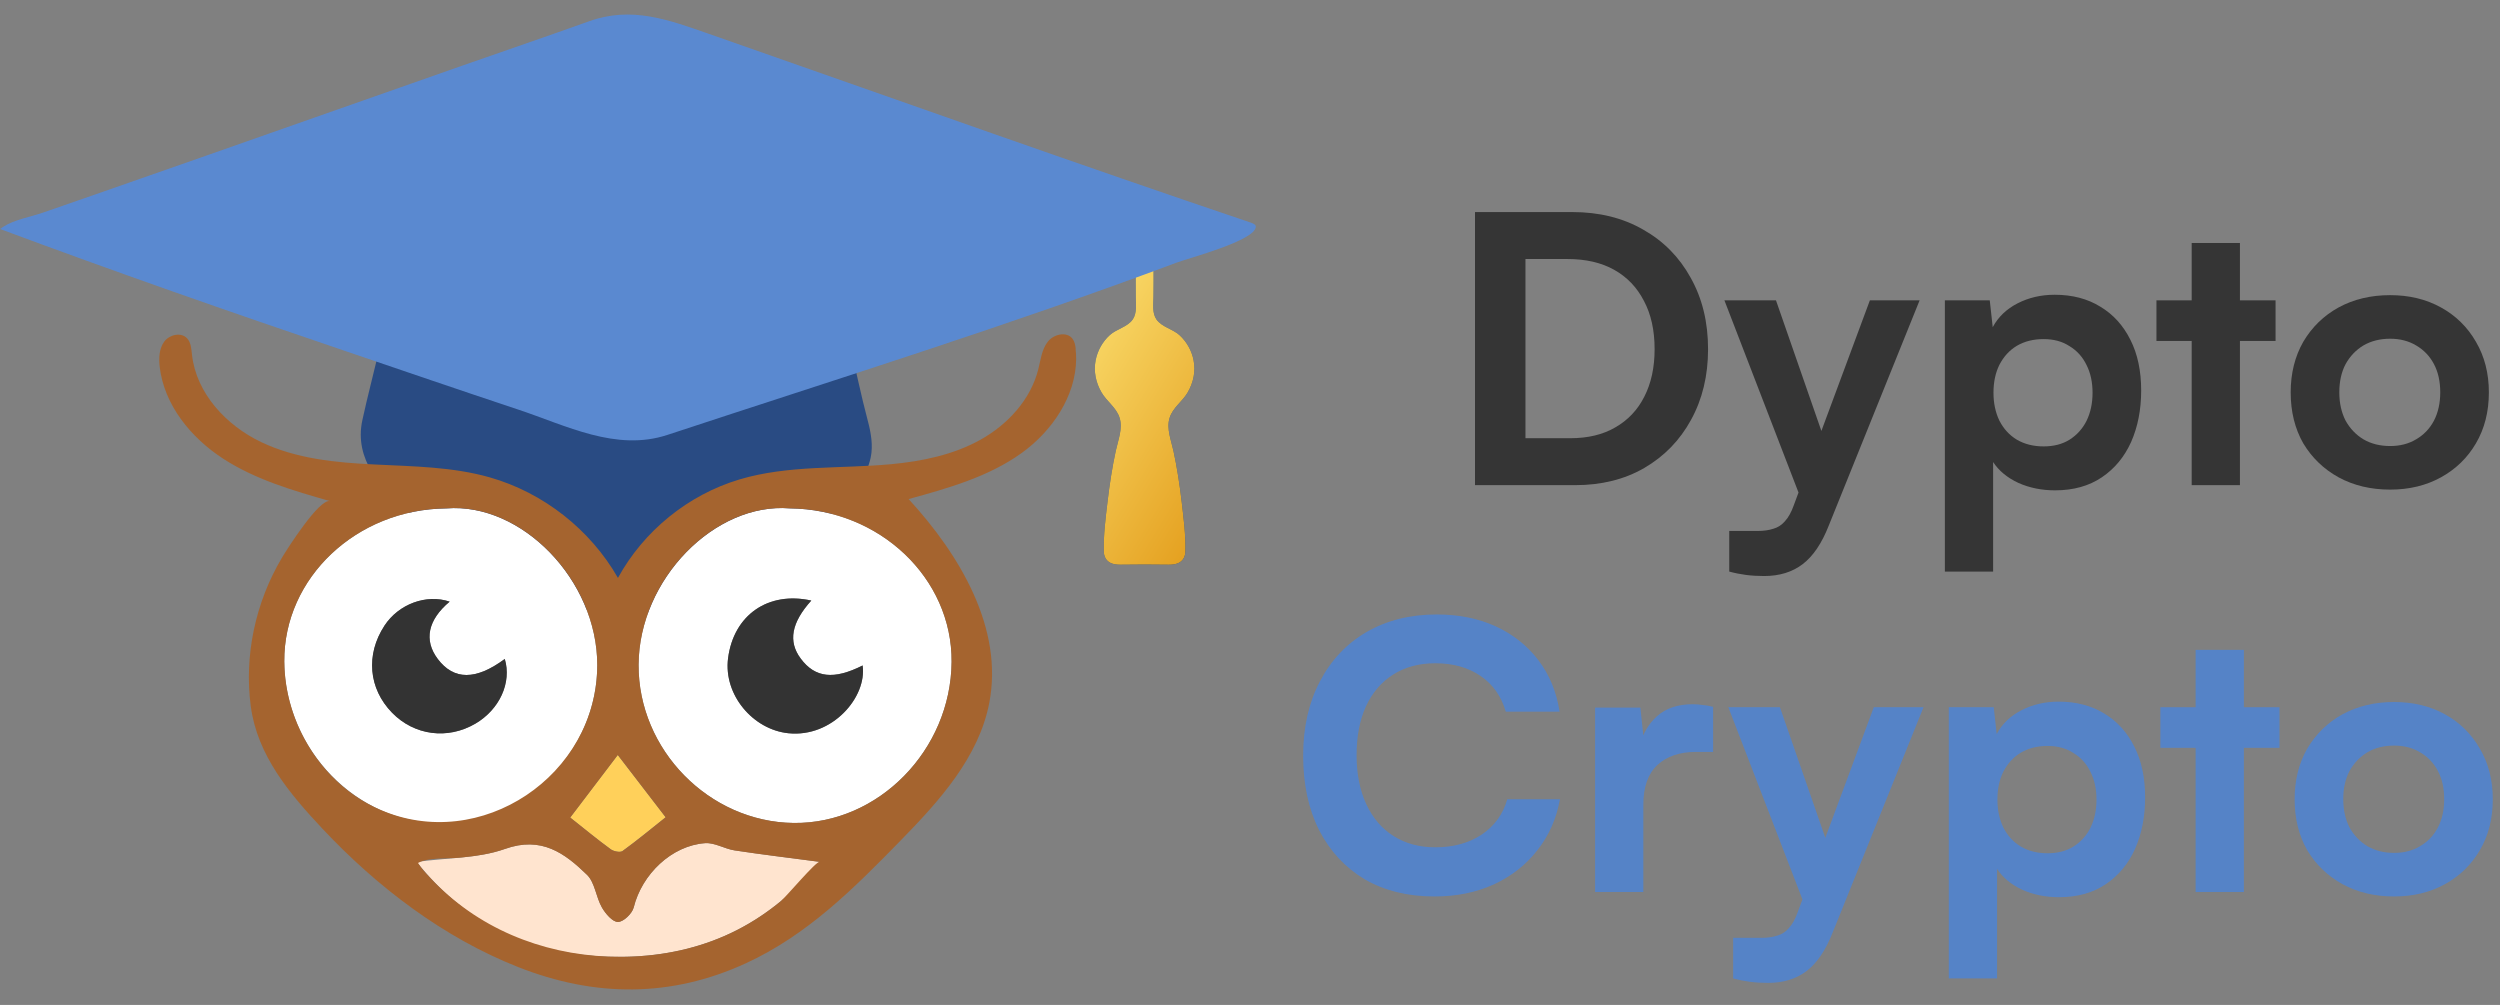 <svg width="102" height="41" viewBox="0 0 102 41" fill="none" xmlns="http://www.w3.org/2000/svg">
<rect x="0" y="0" width="102" height="41" fill="#808080" stroke="none"/>
<g clip-path="url(#clip0_41_889)">
<path d="M48.455 16.016C48.689 15.616 48.79 15.154 48.696 14.69C48.619 14.297 48.41 13.934 48.12 13.671C47.843 13.421 47.398 13.342 47.182 13.031C47.002 12.768 47.058 12.412 47.061 12.11C47.063 11.705 47.072 11.3 47.065 10.892C47.065 10.831 47.065 9.23 47.065 9.179L46.334 9.495C46.33 9.849 46.334 11.757 46.339 12.11C46.341 12.412 46.395 12.768 46.217 13.031C46.002 13.342 45.556 13.421 45.28 13.671C44.989 13.934 44.783 14.297 44.704 14.69C44.612 15.154 44.711 15.616 44.945 16.016C45.158 16.382 45.552 16.632 45.681 17.052C45.817 17.489 45.615 17.968 45.524 18.395C45.376 19.077 45.271 19.767 45.189 20.46C45.109 21.135 45.018 21.825 45.036 22.507C45.043 22.804 45.219 22.976 45.491 23.023C45.568 23.035 45.646 23.04 45.723 23.04C46.049 23.04 46.374 23.035 46.7 23.032C47.026 23.035 47.351 23.037 47.677 23.04C47.754 23.04 47.831 23.037 47.909 23.023C48.181 22.976 48.356 22.804 48.363 22.507C48.382 21.825 48.288 21.135 48.211 20.46C48.129 19.767 48.024 19.075 47.876 18.395C47.785 17.968 47.583 17.489 47.719 17.052C47.848 16.632 48.242 16.382 48.455 16.016Z" fill="#0C3E92"/>
<path d="M48.455 16.016C48.689 15.616 48.79 15.154 48.696 14.69C48.619 14.297 48.41 13.934 48.12 13.671C47.843 13.421 47.398 13.342 47.182 13.031C47.002 12.768 47.058 12.412 47.061 12.11C47.063 11.705 47.072 11.3 47.065 10.892C47.065 10.831 47.065 9.23 47.065 9.179L46.334 9.495C46.33 9.849 46.334 11.757 46.339 12.11C46.341 12.412 46.395 12.768 46.217 13.031C46.002 13.342 45.556 13.421 45.28 13.671C44.989 13.934 44.783 14.297 44.704 14.69C44.612 15.154 44.711 15.616 44.945 16.016C45.158 16.382 45.552 16.632 45.681 17.052C45.817 17.489 45.615 17.968 45.524 18.395C45.376 19.077 45.271 19.767 45.189 20.46C45.109 21.135 45.018 21.825 45.036 22.507C45.043 22.804 45.219 22.976 45.491 23.023C45.568 23.035 45.646 23.04 45.723 23.04C46.049 23.04 46.374 23.035 46.7 23.032C47.026 23.035 47.351 23.037 47.677 23.04C47.754 23.04 47.831 23.037 47.909 23.023C48.181 22.976 48.356 22.804 48.363 22.507C48.382 21.825 48.288 21.135 48.211 20.46C48.129 19.767 48.024 19.075 47.876 18.395C47.785 17.968 47.583 17.489 47.719 17.052C47.848 16.632 48.242 16.382 48.455 16.016Z" fill="url(#paint0_linear_41_889)"/>
<path d="M24.075 17.253C20.385 15.403 16.69 13.566 12.995 11.729C13.711 12.167 14.427 12.605 15.143 13.043C15.586 13.315 15.648 13.519 15.484 14.217C15.255 15.19 14.999 16.155 14.785 17.138C14.427 18.775 15.61 19.948 16.429 20.684C19.748 23.66 23.673 25.744 27.626 24.843C29.194 24.485 30.705 23.711 32.105 22.636C32.807 22.096 33.479 21.483 34.119 20.807C34.653 20.246 35.322 19.629 35.525 18.664C35.627 18.179 35.536 17.657 35.41 17.184C35.12 16.096 34.899 14.982 34.63 13.881C34.547 13.545 34.58 13.379 34.767 13.256C34.97 13.124 35.181 13.017 35.387 12.894C36.314 12.329 37.245 11.759 38.172 11.193C34.163 13.205 30.153 15.22 26.147 17.248C25.431 17.61 24.788 17.614 24.075 17.257V17.253Z" fill="#294B83"/>
<path d="M51.239 9.248C51.239 9.187 51.182 9.134 51.053 9.09C43.977 6.7 36.942 4.189 29.895 1.722C29.575 1.608 29.251 1.498 28.93 1.384C27.268 0.802 25.772 0.244 24.036 0.867C22.301 1.49 20.578 2.076 18.846 2.683C15.278 3.936 11.714 5.194 8.146 6.444C6.731 6.94 5.312 7.437 3.897 7.93C3.187 8.178 2.477 8.422 1.768 8.67C1.269 8.845 0.588 8.959 0.142 9.248C0.097 9.281 0.053 9.31 0 9.342C4.655 11.076 9.342 12.713 14.046 14.308C16.405 15.11 18.765 15.92 21.129 16.706C23.096 17.357 25.131 18.436 27.231 17.744C34.177 15.452 41.151 13.282 48.008 10.714C48.482 10.535 51.235 9.814 51.235 9.248H51.239Z" fill="#5A89D0"/>
<path d="M11.598 26.988C11.622 30.584 14.579 33.617 18.023 33.576C21.493 33.536 24.364 30.617 24.367 27.137C24.37 23.662 21.278 20.501 18.216 20.743C14.543 20.775 11.576 23.576 11.598 26.989V26.988ZM15.686 25.527C16.265 24.643 17.397 24.226 18.346 24.547C17.456 25.292 17.284 26.12 17.86 26.885C18.517 27.758 19.415 27.758 20.595 26.885C20.884 27.849 20.383 28.949 19.393 29.527C18.264 30.187 16.905 30.009 16 29.082C15.035 28.094 14.914 26.709 15.688 25.527H15.686Z" fill="white"/>
<path d="M32.383 33.577C35.839 33.617 38.795 30.601 38.825 27.005C38.852 23.588 35.893 20.778 32.225 20.741C29.168 20.493 26.072 23.63 26.054 27.119C26.035 30.582 28.925 33.536 32.383 33.577ZM29.705 26.858C29.932 25.092 31.343 24.112 33.101 24.503C32.289 25.402 32.148 26.172 32.67 26.871C33.258 27.659 34.021 27.743 35.195 27.151C35.378 28.433 33.964 30.1 32.166 29.916C30.724 29.769 29.514 28.35 29.705 26.858Z" fill="white"/>
<path d="M33.439 35.163C32.198 34.998 31.081 34.865 29.97 34.696C29.563 34.633 29.161 34.374 28.77 34.401C27.4 34.499 26.187 35.674 25.857 37.022C25.794 37.273 25.437 37.616 25.214 37.616C24.991 37.616 24.703 37.278 24.558 37.024C24.314 36.599 24.274 36.007 23.949 35.691C23.037 34.806 22.088 34.106 20.603 34.636C19.517 35.024 18.282 34.993 17.002 35.165C19.024 37.715 21.668 38.928 24.812 39.032C28.266 39.147 31.174 37.941 33.439 35.165V35.163Z" fill="#FFE4CF"/>
<path d="M24.916 34.649C25.037 34.737 25.302 34.794 25.399 34.721C26.005 34.281 26.582 33.802 27.158 33.344C26.499 32.488 25.853 31.647 25.204 30.802C24.533 31.686 23.898 32.518 23.263 33.356C23.844 33.815 24.367 34.249 24.916 34.649Z" fill="#FFD05A"/>
<path d="M19.392 29.527C20.383 28.948 20.884 27.848 20.595 26.885C19.415 27.758 18.517 27.758 17.86 26.885C17.284 26.12 17.456 25.292 18.346 24.547C17.396 24.226 16.265 24.643 15.686 25.527C14.912 26.709 15.035 28.094 15.998 29.082C16.904 30.009 18.262 30.187 19.391 29.527H19.392Z" fill="#333333"/>
<path d="M32.166 29.916C33.964 30.101 35.378 28.434 35.195 27.151C34.023 27.744 33.258 27.659 32.67 26.871C32.148 26.173 32.287 25.403 33.101 24.503C31.343 24.112 29.932 25.092 29.705 26.858C29.514 28.35 30.724 29.769 32.166 29.916Z" fill="#333333"/>
<path d="M43.889 14.23C43.873 14.089 43.848 13.943 43.763 13.828C43.529 13.506 42.985 13.631 42.744 13.948C42.502 14.265 42.458 14.684 42.361 15.07C42.05 16.306 41.115 17.32 40.005 17.94C38.895 18.559 37.621 18.82 36.358 18.939C34.286 19.133 32.157 18.966 30.165 19.563C28.078 20.188 26.26 21.664 25.212 23.579C24.085 21.605 22.168 20.101 19.988 19.478C18.466 19.044 16.863 19.03 15.284 18.951C13.705 18.875 12.089 18.721 10.66 18.039C9.231 17.358 8.008 16.05 7.833 14.472C7.807 14.235 7.794 13.975 7.632 13.802C7.388 13.543 6.917 13.65 6.703 13.935C6.49 14.223 6.475 14.611 6.515 14.965C6.697 16.527 7.793 17.864 9.11 18.718C10.428 19.571 11.959 20.015 13.466 20.447C13.034 20.322 11.71 22.407 11.514 22.737C10.965 23.654 10.573 24.666 10.354 25.713C10.142 26.73 10.094 27.784 10.231 28.813C10.499 30.829 11.82 32.386 13.156 33.812C15.389 36.191 18.099 38.257 21.145 39.458C24.267 40.689 27.37 40.708 30.426 39.304C32.941 38.15 34.831 36.252 36.739 34.3C38.318 32.685 39.929 30.908 40.361 28.687C40.953 25.645 39.168 22.641 37.072 20.362C38.682 19.919 40.329 19.457 41.685 18.482C42.927 17.589 43.895 16.162 43.907 14.649C43.907 14.51 43.9 14.371 43.884 14.231L43.889 14.23ZM27.16 33.345C26.584 33.803 26.007 34.283 25.401 34.722C25.303 34.792 25.039 34.738 24.917 34.65C24.369 34.249 23.844 33.815 23.265 33.356C23.901 32.52 24.535 31.686 25.206 30.802C25.855 31.646 26.501 32.488 27.16 33.345ZM18.217 20.742C21.279 20.502 24.37 23.662 24.369 27.135C24.366 31.627 19.611 34.842 15.48 33.024C13.148 32 11.617 29.526 11.6 26.988C11.578 23.574 14.544 20.774 18.217 20.742ZM31.875 36.754C31.315 37.218 30.705 37.623 30.058 37.953C28.761 38.612 27.327 38.955 25.879 39.024C25.522 39.042 25.166 39.043 24.812 39.029C22.075 38.918 19.46 37.86 17.547 35.81C17.37 35.621 17.19 35.428 17.053 35.21C17.476 34.968 18.267 35.044 18.77 34.992C19.389 34.93 20.013 34.846 20.602 34.637C22.088 34.107 23.037 34.806 23.948 35.692C24.273 36.007 24.315 36.6 24.557 37.024C24.704 37.279 24.989 37.617 25.212 37.617C25.434 37.617 25.793 37.274 25.855 37.023C26.187 35.674 27.399 34.499 28.769 34.401C29.16 34.374 29.562 34.633 29.968 34.696C31.08 34.866 32.197 34.999 33.438 35.163C33.288 35.144 32.087 36.574 31.873 36.752L31.875 36.754ZM38.825 27.006C38.797 30.602 35.841 33.617 32.383 33.577C28.925 33.537 26.035 30.584 26.055 27.119C26.074 23.629 29.168 20.494 32.225 20.742C35.892 20.779 38.852 23.589 38.825 27.006Z" fill="#A5642F"/>
<path d="M93.46 16.009C93.46 15.229 93.633 14.54 93.975 13.942C94.329 13.344 94.808 12.878 95.414 12.544C96.03 12.209 96.731 12.042 97.518 12.042C98.296 12.042 98.987 12.209 99.592 12.544C100.198 12.878 100.673 13.344 101.016 13.942C101.369 14.54 101.546 15.229 101.546 16.009C101.546 16.8 101.369 17.494 101.016 18.092C100.673 18.679 100.198 19.14 99.592 19.475C98.987 19.809 98.296 19.976 97.518 19.976C96.731 19.976 96.03 19.809 95.414 19.475C94.808 19.14 94.329 18.679 93.975 18.092C93.633 17.494 93.46 16.8 93.46 16.009ZM95.444 16.009C95.444 16.445 95.53 16.83 95.701 17.164C95.883 17.489 96.125 17.742 96.428 17.924C96.741 18.107 97.105 18.198 97.518 18.198C97.922 18.198 98.275 18.107 98.578 17.924C98.891 17.742 99.133 17.489 99.305 17.164C99.477 16.83 99.562 16.445 99.562 16.009C99.562 15.563 99.477 15.178 99.305 14.854C99.133 14.53 98.891 14.276 98.578 14.094C98.275 13.912 97.922 13.82 97.518 13.82C97.105 13.82 96.741 13.912 96.428 14.094C96.125 14.276 95.883 14.53 95.701 14.854C95.53 15.178 95.444 15.563 95.444 16.009Z" fill="#353535"/>
<path d="M87.983 12.254H92.843V13.911H87.983V12.254ZM91.389 19.794H89.421V9.914H91.389V19.794Z" fill="#353535"/>
<path d="M79.351 23.32V12.254H81.182L81.303 13.349C81.526 12.933 81.864 12.609 82.318 12.376C82.772 12.143 83.277 12.026 83.832 12.026C84.549 12.026 85.17 12.188 85.694 12.513C86.219 12.827 86.628 13.278 86.921 13.866C87.214 14.443 87.36 15.132 87.36 15.933C87.36 16.713 87.223 17.412 86.951 18.03C86.678 18.638 86.28 19.12 85.755 19.474C85.23 19.829 84.594 20.006 83.847 20.006C83.302 20.006 82.802 19.905 82.348 19.702C81.894 19.49 81.551 19.206 81.319 18.851V23.32H79.351ZM81.334 16.024C81.334 16.45 81.415 16.83 81.576 17.164C81.748 17.498 81.985 17.757 82.287 17.939C82.601 18.122 82.964 18.213 83.378 18.213C83.792 18.213 84.145 18.122 84.438 17.939C84.74 17.747 84.973 17.488 85.134 17.164C85.296 16.83 85.376 16.45 85.376 16.024C85.376 15.598 85.296 15.223 85.134 14.899C84.973 14.565 84.74 14.306 84.438 14.124C84.145 13.931 83.792 13.835 83.378 13.835C82.964 13.835 82.601 13.926 82.287 14.109C81.985 14.291 81.748 14.55 81.576 14.884C81.415 15.208 81.334 15.588 81.334 16.024Z" fill="#353535"/>
<path d="M72.46 12.254L74.838 19.094L73.808 21.207L70.356 12.254H72.46ZM70.553 23.32V21.663H71.704C71.956 21.663 72.173 21.633 72.355 21.572C72.536 21.521 72.693 21.42 72.824 21.268C72.965 21.116 73.086 20.898 73.187 20.614L76.291 12.254H78.32L74.611 21.45C74.328 22.17 73.975 22.692 73.551 23.016C73.127 23.34 72.602 23.502 71.976 23.502C71.713 23.502 71.466 23.487 71.234 23.457C71.002 23.426 70.775 23.381 70.553 23.32Z" fill="#353535"/>
<path d="M64.268 19.794H60.18V8.652H64.147C65.247 8.652 66.211 8.89 67.039 9.367C67.867 9.833 68.513 10.486 68.977 11.328C69.451 12.169 69.689 13.141 69.689 14.246C69.689 15.33 69.456 16.293 68.992 17.134C68.538 17.965 67.902 18.619 67.084 19.095C66.277 19.561 65.338 19.794 64.268 19.794ZM62.239 9.61V18.867L61.27 17.879H64.071C64.788 17.879 65.399 17.732 65.903 17.438C66.418 17.144 66.812 16.729 67.084 16.192C67.367 15.644 67.508 14.996 67.508 14.246C67.508 13.476 67.362 12.817 67.069 12.27C66.787 11.723 66.383 11.302 65.858 11.008C65.333 10.714 64.697 10.568 63.95 10.568H61.27L62.239 9.61Z" fill="#353535"/>
<path d="M93.621 32.609C93.621 31.829 93.793 31.14 94.136 30.542C94.49 29.944 94.969 29.478 95.574 29.143C96.19 28.809 96.891 28.642 97.679 28.642C98.457 28.642 99.147 28.809 99.753 29.143C100.359 29.478 100.834 29.944 101.176 30.542C101.53 31.14 101.706 31.829 101.706 32.609C101.706 33.399 101.53 34.093 101.176 34.691C100.834 35.279 100.359 35.74 99.753 36.074C99.147 36.409 98.457 36.576 97.679 36.576C96.891 36.576 96.19 36.409 95.574 36.074C94.969 35.74 94.49 35.279 94.136 34.691C93.793 34.093 93.621 33.399 93.621 32.609ZM95.605 32.609C95.605 33.045 95.691 33.43 95.862 33.764C96.044 34.088 96.286 34.342 96.589 34.524C96.902 34.706 97.265 34.798 97.679 34.798C98.083 34.798 98.436 34.706 98.739 34.524C99.052 34.342 99.294 34.088 99.465 33.764C99.638 33.43 99.723 33.045 99.723 32.609C99.723 32.163 99.638 31.778 99.465 31.454C99.294 31.129 99.052 30.876 98.739 30.694C98.436 30.511 98.083 30.42 97.679 30.42C97.265 30.42 96.902 30.511 96.589 30.694C96.286 30.876 96.044 31.129 95.862 31.454C95.691 31.778 95.605 32.163 95.605 32.609Z" fill="#5583C7"/>
<path d="M88.143 28.855H93.003V30.511H88.143V28.855ZM91.55 36.394H89.581V26.514H91.55V36.394Z" fill="#5583C7"/>
<path d="M79.511 39.92V28.855H81.344L81.465 29.949C81.686 29.533 82.025 29.209 82.479 28.976C82.933 28.743 83.438 28.627 83.993 28.627C84.71 28.627 85.33 28.789 85.856 29.113C86.38 29.427 86.789 29.878 87.082 30.466C87.374 31.043 87.521 31.732 87.521 32.533C87.521 33.313 87.385 34.012 87.112 34.63C86.84 35.239 86.44 35.72 85.916 36.075C85.391 36.429 84.755 36.606 84.008 36.606C83.463 36.606 82.964 36.505 82.509 36.303C82.055 36.09 81.712 35.806 81.48 35.451V39.92H79.511ZM81.495 32.624C81.495 33.05 81.576 33.43 81.737 33.764C81.909 34.099 82.146 34.357 82.449 34.539C82.761 34.722 83.125 34.813 83.539 34.813C83.953 34.813 84.305 34.722 84.599 34.539C84.902 34.347 85.133 34.088 85.295 33.764C85.456 33.43 85.537 33.05 85.537 32.624C85.537 32.199 85.456 31.823 85.295 31.499C85.133 31.165 84.902 30.907 84.599 30.724C84.305 30.532 83.953 30.435 83.539 30.435C83.125 30.435 82.761 30.526 82.449 30.709C82.146 30.891 81.909 31.15 81.737 31.484C81.576 31.808 81.495 32.188 81.495 32.624Z" fill="#5583C7"/>
<path d="M72.621 28.855L74.998 35.694L73.968 37.807L70.516 28.855H72.621ZM70.713 39.92V38.263H71.864C72.116 38.263 72.333 38.233 72.515 38.172C72.696 38.121 72.853 38.02 72.984 37.868C73.125 37.716 73.246 37.498 73.347 37.215L76.451 28.855H78.48L74.771 38.05C74.488 38.77 74.135 39.292 73.711 39.616C73.287 39.94 72.762 40.102 72.136 40.102C71.874 40.102 71.626 40.087 71.394 40.057C71.162 40.026 70.935 39.981 70.713 39.92Z" fill="#5583C7"/>
<path d="M69.895 28.839V30.678H69.198C68.532 30.678 68.007 30.856 67.624 31.21C67.24 31.565 67.048 32.107 67.048 32.837V36.394H65.08V28.87H66.927L67.094 30.45H66.912C67.013 29.954 67.245 29.544 67.609 29.219C67.972 28.895 68.456 28.733 69.062 28.733C69.193 28.733 69.325 28.743 69.456 28.763C69.597 28.773 69.743 28.799 69.895 28.839Z" fill="#5583C7"/>
<path d="M58.529 36.576C57.439 36.576 56.49 36.343 55.682 35.877C54.885 35.401 54.264 34.732 53.82 33.871C53.386 33.009 53.169 31.996 53.169 30.831C53.169 29.675 53.396 28.667 53.85 27.806C54.304 26.934 54.94 26.261 55.758 25.784C56.586 25.308 57.54 25.07 58.62 25.07C59.518 25.07 60.32 25.232 61.027 25.556C61.733 25.881 62.314 26.341 62.768 26.939C63.222 27.537 63.51 28.236 63.631 29.037H61.436C61.254 28.409 60.911 27.922 60.406 27.578C59.901 27.233 59.286 27.061 58.559 27.061C57.903 27.061 57.333 27.213 56.848 27.517C56.364 27.821 55.99 28.257 55.728 28.824C55.475 29.381 55.349 30.045 55.349 30.815C55.349 31.575 55.48 32.239 55.743 32.807C56.005 33.374 56.379 33.81 56.863 34.114C57.348 34.418 57.913 34.57 58.559 34.57C59.296 34.57 59.927 34.398 60.452 34.053C60.977 33.698 61.325 33.217 61.496 32.609H63.646C63.505 33.399 63.197 34.093 62.723 34.691C62.258 35.289 61.663 35.755 60.936 36.09C60.219 36.414 59.417 36.576 58.529 36.576Z" fill="#5583C7"/>
</g>
<defs>
<linearGradient id="paint0_linear_41_889" x1="44.724" y1="9.179" x2="53.698" y2="14.701" gradientUnits="userSpaceOnUse">
<stop stop-color="#FDE476"/>
<stop offset="1" stop-color="#E49F1E"/>
</linearGradient>
<clipPath id="clip0_41_889">
<rect width="102" height="40" fill="white" transform="translate(0 0.594)"/>
</clipPath>
</defs>
</svg>
